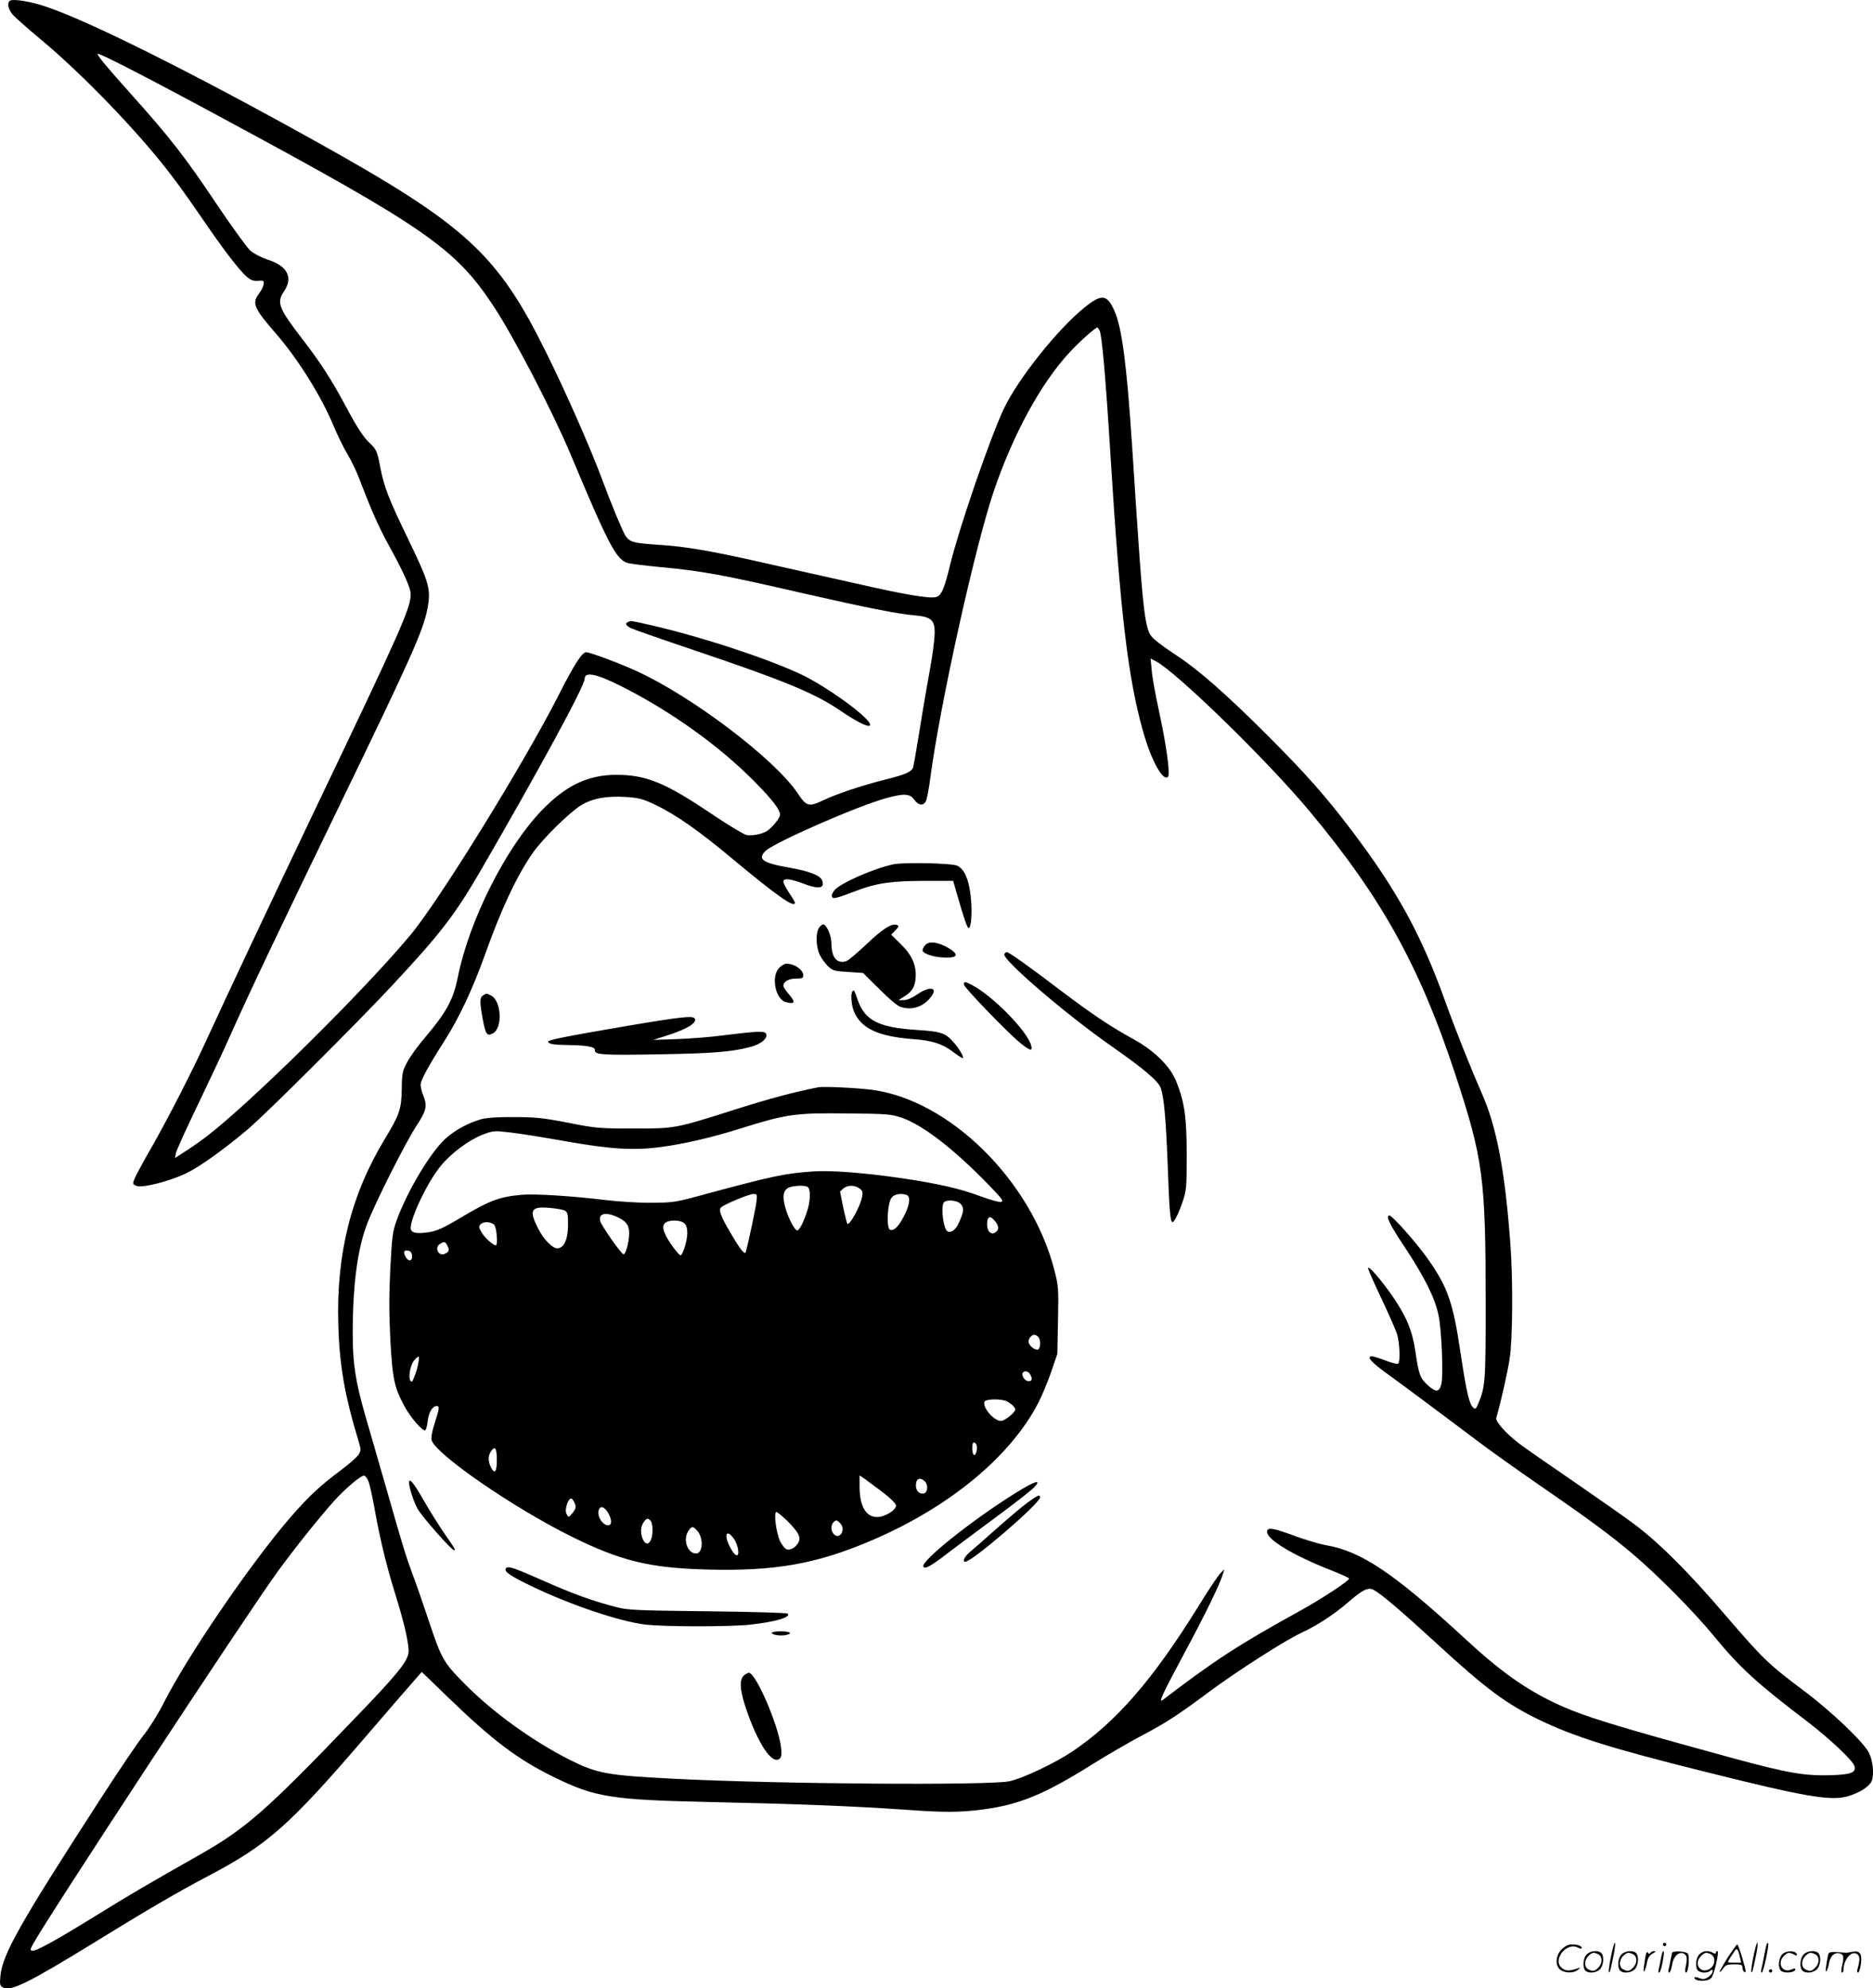 <svg version="1.0" xmlns="http://www.w3.org/2000/svg"
  viewBox="0 0 1130.789 1200.219"
 preserveAspectRatio="xMidYMid meet">
<g transform="translate(-0.051,1200.7) scale(0.1,-0.1)"
fill="#000000" stroke="none">
<path d="M63 12004 c-21 -9 -15 -51 13 -84 15 -17 92 -86 173 -153 250 -208
592 -563 782 -813 42 -54 127 -173 189 -264 133 -195 227 -317 271 -354 24
-21 41 -26 68 -24 32 3 36 1 33 -20 -1 -13 -13 -38 -27 -56 -45 -60 -34 -87
106 -248 131 -152 271 -376 344 -553 23 -55 60 -131 83 -169 22 -37 53 -100
68 -140 75 -196 121 -300 175 -398 95 -172 139 -269 139 -308 0 -83 -57 -212
-580 -1305 -274 -574 -522 -1101 -641 -1360 -92 -203 -243 -497 -342 -671 -48
-82 -93 -167 -102 -187 -15 -36 -15 -38 9 -48 32 -15 200 27 301 76 79 38 223
140 370 264 104 87 651 632 867 863 299 320 385 432 545 708 360 622 623 1107
623 1149 0 45 69 32 215 -41 305 -153 598 -363 812 -580 107 -108 153 -169
153 -199 0 -21 -53 -84 -84 -101 -33 -18 -87 -27 -119 -21 -16 3 -114 62 -216
131 -275 185 -391 232 -569 232 -172 0 -306 -64 -453 -217 -216 -226 -435
-660 -504 -1002 -28 -139 -68 -212 -198 -366 -42 -49 -91 -116 -108 -149 -29
-54 -32 -66 -33 -165 -2 -119 -14 -153 -101 -297 -205 -337 -295 -697 -282
-1123 7 -248 39 -429 122 -702 16 -54 16 -58 -1 -84 -10 -15 -59 -58 -109 -95
-122 -91 -190 -154 -303 -284 -243 -282 -624 -841 -765 -1122 -31 -61 -83
-145 -116 -186 -33 -41 -149 -212 -257 -379 -493 -762 -599 -948 -611 -1080
-5 -51 -3 -58 16 -69 47 -25 156 29 556 275 309 191 498 301 686 400 355 187
485 302 935 825 144 168 282 327 307 355 l44 50 154 -149 c274 -265 425 -379
644 -486 247 -121 345 -137 930 -150 520 -11 876 -25 1164 -45 258 -19 351
-19 497 0 220 29 372 92 660 273 88 55 218 130 289 168 147 77 224 126 410
265 174 129 461 313 564 361 95 44 199 112 286 188 82 71 117 88 149 70 44
-23 165 -126 371 -315 306 -282 429 -373 630 -470 213 -102 432 -171 989 -310
615 -154 768 -180 871 -151 74 22 133 60 146 94 15 37 7 118 -16 167 -29 62
-224 249 -395 377 -217 163 -246 192 -474 457 -224 261 -390 427 -541 542 -55
42 -224 160 -375 264 -151 103 -300 207 -330 230 -78 60 -142 132 -136 153 24
81 70 282 81 360 18 115 20 468 5 677 -32 447 -83 719 -172 919 -67 153 -163
393 -223 561 -144 400 -290 667 -561 1025 -157 208 -279 346 -514 581 -244
244 -414 393 -545 479 -49 32 -107 73 -127 91 -70 58 -71 72 -143 1179 -32
486 -61 708 -106 810 -45 101 -77 105 -181 21 -164 -132 -404 -434 -489 -615
-84 -181 -263 -701 -320 -929 -38 -157 -55 -196 -88 -204 -40 -10 -185 14
-491 84 -157 35 -404 90 -549 123 -328 74 -468 98 -642 109 -146 10 -167 16
-193 55 -18 29 -85 189 -141 341 -70 188 -216 520 -335 760 -295 599 -485 773
-1390 1277 -749 417 -1374 729 -1635 816 -89 30 -188 46 -212 36z m1253 -695
c1261 -679 1435 -800 1670 -1159 123 -189 349 -624 457 -880 226 -539 275
-635 342 -660 13 -5 99 -16 192 -25 267 -25 376 -45 893 -164 366 -83 547
-119 648 -128 107 -9 128 -28 125 -117 -1 -36 -13 -127 -27 -203 -14 -76 -42
-237 -61 -358 -20 -121 -38 -228 -41 -238 -9 -29 -45 -45 -170 -76 -135 -34
-293 -86 -374 -125 -87 -41 -101 -37 -154 43 -137 205 -636 584 -974 738 -100
46 -280 113 -302 113 -26 0 -73 -74 -169 -263 -208 -409 -720 -1238 -895
-1447 -287 -343 -967 -1014 -1231 -1215 -38 -29 -97 -70 -129 -90 l-59 -38 6
31 c3 16 65 152 137 301 72 150 157 331 189 404 117 263 291 628 671 1412 414
854 496 1036 520 1163 24 121 14 157 -113 420 -121 250 -148 319 -172 445 -17
89 -23 102 -60 137 -40 37 -77 93 -151 232 -82 153 -154 264 -254 393 -148
192 -161 225 -115 293 57 84 21 154 -99 192 -42 14 -83 36 -106 56 -20 19
-112 145 -203 281 -185 277 -283 403 -504 649 -165 185 -213 242 -213 256 0
11 293 -139 726 -373z m5323 -1297 c14 -26 37 -285 66 -757 59 -947 105 -1337
196 -1661 49 -176 121 -306 151 -276 15 15 -10 194 -57 410 -19 87 -38 191
-41 231 l-7 73 31 -16 c124 -64 676 -602 929 -906 434 -520 665 -936 879
-1586 169 -515 184 -623 184 -1389 0 -469 -2 -499 -45 -601 -13 -31 -17 -35
-30 -24 -24 20 -42 99 -75 320 -47 319 -79 410 -207 589 -69 95 -207 251 -224
251 -25 0 0 -53 93 -192 119 -180 181 -304 203 -408 19 -89 30 -358 18 -415
-12 -52 -32 -55 -82 -10 -47 43 -55 65 -75 203 -19 127 -53 210 -136 331 -70
102 -149 193 -150 173 0 -8 36 -89 79 -180 44 -92 86 -189 95 -215 17 -52 22
-172 7 -182 -5 -3 -40 6 -77 20 -36 14 -73 25 -80 25 -36 0 -6 -35 87 -102 95
-69 268 -197 559 -416 69 -52 233 -169 365 -260 304 -209 433 -305 571 -422
152 -130 362 -343 479 -485 159 -194 263 -289 570 -522 128 -98 270 -231 281
-265 12 -39 -17 -52 -131 -56 -165 -6 -263 10 -605 103 -721 197 -903 253
-1067 330 -186 88 -335 194 -547 390 -432 398 -628 529 -841 565 -38 7 -123
32 -188 56 -132 49 -167 54 -167 25 0 -47 154 -141 383 -231 59 -23 110 -46
112 -51 7 -10 -158 -119 -295 -195 -369 -203 -515 -298 -829 -538 -29 -22 -3
35 133 288 127 236 214 416 231 476 l7 25 -24 -25 c-14 -14 -74 -104 -133
-200 -272 -439 -495 -697 -760 -875 -106 -71 -300 -163 -380 -180 -126 -26
-1402 -17 -2025 15 -407 21 -463 31 -633 116 -219 111 -459 283 -627 453 -133
134 -143 151 -223 391 -30 91 -73 215 -96 275 -42 115 -56 159 -166 545 -37
129 -90 312 -117 405 -61 210 -78 320 -78 500 0 300 29 519 91 675 50 128 230
484 293 580 61 92 68 123 41 187 -8 19 -15 47 -15 62 0 28 45 110 150 275 84
133 166 308 235 501 102 287 197 488 293 625 61 87 225 247 293 288 70 41 155
56 272 48 75 -5 100 -12 172 -46 126 -60 269 -160 482 -339 254 -211 363 -288
363 -253 0 4 -16 31 -35 59 -19 29 -35 59 -35 68 0 22 39 19 116 -10 97 -37
134 -32 119 15 -10 32 -74 58 -201 80 -160 28 -193 52 -141 101 55 52 550 269
727 318 108 30 144 28 170 -9 25 -35 55 -39 70 -10 6 12 18 71 26 133 57 439
270 1402 384 1738 116 343 284 651 456 837 63 68 157 152 170 152 2 0 8 -8 13
-18z m-4415 -6944 c8 -18 26 -99 40 -180 33 -182 73 -345 125 -510 56 -181 85
-310 77 -352 -10 -55 -76 -135 -328 -396 -537 -560 -655 -662 -943 -825 -279
-158 -412 -235 -610 -358 -248 -153 -369 -220 -390 -215 -13 3 -13 8 5 40 82
153 1286 1986 1478 2250 100 137 240 313 336 421 66 74 163 157 184 157 7 0
19 -15 26 -32z M3793 8253 c-21 -8 -15 -21 15 -37 16 -8 202 -73 413 -144 518
-175 698 -250 849 -352 100 -68 170 -104 182 -92 22 22 -174 176 -358 279
-167 94 -631 251 -971 328 -115 26 -112 26 -130 18z M5395 6790 c-115 -24
-313 -110 -354 -154 -13 -14 -21 -32 -18 -40 7 -17 18 -15 147 34 124 47 211
59 410 60 l175 0 18 -63 c50 -174 69 -227 77 -222 16 10 21 110 10 200 -12 99
-38 155 -79 176 -31 16 -323 22 -386 9z M4946 6408 c-22 -31 -20 -113 3 -163
10 -22 33 -53 50 -70 30 -28 40 -30 122 -35 l90 -6 97 -96 c53 -54 110 -102
125 -107 70 -26 143 -3 190 61 42 56 -10 64 -84 13 -32 -22 -63 -35 -83 -35
l-31 0 30 19 c50 30 68 58 73 110 7 78 -19 140 -88 208 l-59 58 25 26 c22 23
23 27 9 33 -31 11 -85 -23 -185 -118 -55 -52 -109 -98 -121 -101 -56 -18 -89
23 -89 109 0 43 -27 107 -47 113 -6 2 -18 -6 -27 -19z M5587 6303 c-9 -11 -17
-25 -17 -32 0 -20 69 -43 134 -44 80 -3 88 19 22 58 -62 36 -116 43 -139 18z
M6064 6248 c-18 -29 371 -364 654 -561 189 -132 278 -208 291 -249 19 -58 30
-177 41 -458 10 -279 16 -350 29 -350 11 0 37 51 62 125 22 65 24 85 24 280 0
230 -13 319 -63 444 -37 93 -134 188 -265 259 -136 75 -245 148 -442 297 -181
138 -304 225 -316 225 -4 0 -11 -5 -15 -12z M4705 6165 c-51 -50 -24 -190 40
-207 54 -14 60 -2 21 44 -20 23 -36 47 -36 54 0 26 32 44 76 44 37 0 44 3 44
19 0 34 -52 71 -101 71 -11 0 -31 -11 -44 -25z M5820 6064 c0 -17 269 -296
343 -355 58 -46 72 -49 63 -13 -22 86 -233 301 -357 365 -46 23 -49 23 -49 3z
M5147 6023 c-12 -12 -7 -83 9 -121 42 -102 145 -151 354 -167 116 -8 178 -28
241 -75 29 -22 57 -40 61 -40 13 0 -19 56 -54 95 -49 57 -77 66 -222 75 -230
15 -312 56 -356 178 -24 67 -23 65 -33 55z M2918 5999 c-22 -12 -22 -41 -3
-144 18 -93 25 -103 59 -87 63 29 55 201 -11 231 -28 13 -24 13 -45 0z M3790
5815 c-368 -63 -480 -85 -480 -95 0 -14 31 -20 113 -21 120 -1 173 -11 169
-31 -4 -28 49 -31 392 -25 321 6 428 14 541 43 67 16 112 52 101 80 -7 19 -46
18 -271 -10 -66 -9 -185 -18 -265 -21 l-145 -5 105 34 c104 35 160 71 145 95
-11 18 -78 11 -405 -44z M4940 5444 c-140 -28 -290 -67 -488 -130 -379 -120
-372 -119 -627 -119 -209 0 -228 2 -395 35 -150 29 -197 34 -325 34 -101 1
-166 -4 -200 -13 -79 -22 -163 -69 -217 -119 -92 -86 -229 -316 -293 -492 -24
-67 -28 -97 -38 -288 -8 -154 -8 -272 0 -430 13 -241 24 -292 89 -410 39 -69
108 -147 122 -138 5 3 12 29 15 57 6 52 29 89 54 89 18 0 17 -13 -12 -103 -15
-46 -23 -88 -19 -102 21 -83 489 -406 839 -580 304 -151 478 -193 827 -202
409 -11 661 34 996 178 464 199 831 502 1000 826 23 44 58 129 79 189 l37 109
4 202 c4 192 3 207 -22 304 -139 539 -633 1027 -1103 1088 -96 12 -289 21
-323 15z m505 -184 c128 -44 320 -193 530 -411 78 -81 87 -94 68 -97 -12 -2
-66 13 -120 33 -124 47 -262 78 -478 110 -236 34 -423 48 -535 41 -174 -12
-237 -25 -710 -153 -123 -33 -147 -36 -270 -36 -74 -1 -196 7 -270 16 -208 25
-427 39 -510 32 -137 -12 -197 -35 -391 -152 -80 -47 -122 -66 -165 -73 -78
-13 -114 -5 -114 24 0 65 101 276 178 371 61 77 169 158 254 192 66 25 69 26
170 14 57 -6 204 -30 328 -52 276 -49 417 -58 585 -35 135 18 305 57 472 110
281 88 332 96 648 92 244 -2 264 -4 330 -26z m-571 -416 c19 -7 21 -69 5 -129
-19 -68 -51 -135 -65 -135 -16 0 -56 76 -73 141 -18 64 -11 101 19 116 26 13
88 17 114 7z m315 -10 c19 -14 22 -22 16 -52 -10 -56 -76 -175 -89 -162 -2 3
-14 48 -25 100 l-19 95 20 18 c25 21 66 22 97 1z m-622 -83 c-5 -42 -51 -258
-64 -301 -6 -20 -31 11 -92 115 -61 103 -74 140 -56 155 24 20 169 80 194 80
23 0 24 -2 18 -49z m907 43 c25 -9 19 -58 -13 -122 -34 -67 -63 -97 -87 -88
-24 9 -16 166 11 196 18 20 58 26 89 14z m326 -54 c23 -23 20 -48 -12 -117
-19 -41 -47 -61 -68 -48 -22 14 -39 130 -24 169 9 24 79 21 104 -4z m-2390
-40 c17 -9 20 -22 20 -83 0 -88 -22 -140 -61 -145 -30 -4 -85 51 -120 120 -56
111 -44 134 69 124 40 -3 82 -11 92 -16z m308 -35 c62 -27 82 -52 81 -104 -1
-54 -21 -126 -34 -125 -14 1 -134 173 -141 201 -11 43 29 55 94 28z m2292 -32
c23 -30 23 -51 -2 -66 -24 -16 -48 8 -48 48 0 52 18 59 50 18z m-1878 -10 c12
-11 18 -30 18 -58 0 -46 -27 -135 -41 -135 -10 0 -63 70 -84 110 -24 47 -26
67 -10 84 22 21 93 21 117 -1z m-1148 -9 c15 -15 24 -124 10 -124 -16 0 -65
44 -84 75 -18 29 -20 38 -10 50 16 20 64 19 84 -1z m-284 -123 c15 -28 13 -39
-11 -51 -39 -22 -70 37 -31 59 24 15 30 14 42 -8z m-212 -63 c4 -33 -21 -39
-38 -9 -16 30 -12 43 13 39 16 -2 23 -11 25 -30z m3780 -490 c19 -19 15 -78
-5 -78 -22 0 -53 29 -53 50 0 18 19 40 35 40 6 0 16 -5 23 -12z m-3742 -158
c-3 -22 -14 -59 -23 -81 -13 -34 -18 -38 -25 -25 -14 25 1 98 25 124 28 30 31
28 23 -18z m3694 -69 c15 -29 12 -41 -10 -41 -21 0 -45 34 -35 50 10 16 34 11
45 -9z m-147 -160 c27 -11 57 -38 57 -52 0 -18 -64 -69 -86 -69 -43 0 -113 81
-100 116 6 16 90 19 129 5z m-177 -266 c8 -21 -4 -67 -16 -60 -13 8 -13 75 0
75 6 0 13 -7 16 -15z m-2896 -90 c0 -73 -12 -89 -35 -46 -19 38 -19 71 1 99
23 34 34 18 34 -53z m2333 -198 c47 -36 77 -67 77 -78 0 -28 -68 -69 -113 -69
-70 0 -107 65 -107 188 l0 63 33 -22 c17 -13 67 -50 110 -82z m252 67 c21 -21
16 -68 -8 -72 -26 -5 -47 16 -47 48 0 43 25 54 55 24z m-2111 -141 c5 -14 -1
-30 -17 -49 -24 -28 -24 -28 -36 -6 -16 29 15 111 34 90 7 -7 16 -23 19 -35z
m196 -45 c26 -42 26 -78 2 -78 -34 0 -68 56 -57 91 9 29 33 23 55 -13z m1082
-50 c69 -69 86 -100 69 -131 -16 -31 -48 -49 -71 -42 -10 3 -28 25 -40 49 -23
49 -40 176 -22 176 6 0 35 -24 64 -52z m-824 0 c7 -7 12 -32 12 -56 0 -75 -35
-109 -58 -57 -16 36 -15 76 4 103 17 25 25 27 42 10z m1147 -18 c33 -37 -5
-99 -40 -64 -18 18 -20 55 -3 72 16 16 22 15 43 -8z m-866 -42 c40 -43 36
-138 -6 -138 -52 0 -81 83 -47 135 20 31 28 31 53 3z m222 -49 c10 -13 21 -41
25 -61 10 -59 -19 -49 -51 16 -36 73 -17 105 26 45z M2470 3058 c0 -31 30
-122 53 -161 30 -50 203 -247 218 -247 12 0 10 4 -60 104 -30 44 -85 131 -121
194 -61 107 -90 143 -90 110z M6130 2994 c-266 -166 -574 -413 -555 -444 10
-16 45 3 146 81 57 43 192 144 299 223 107 79 208 158 224 175 50 53 3 38
-114 -35z M6204 2937 c-33 -24 -117 -95 -188 -158 -70 -63 -144 -127 -162
-142 -31 -27 -45 -57 -26 -57 42 0 452 353 452 389 0 19 -16 12 -76 -32z
M3054 2539 c-11 -19 29 -46 161 -109 233 -112 526 -210 680 -229 114 -14 505
-14 633 -1 153 17 250 45 228 67 -4 5 -222 11 -484 14 -441 5 -483 7 -557 27
-136 35 -263 81 -435 158 -187 82 -214 91 -226 73z M4660 2151 c0 -12 49 -20
83 -14 46 9 30 23 -28 23 -30 0 -55 -4 -55 -9z M4496 1897 c-33 -24 -31 -84 7
-199 73 -216 158 -345 204 -307 12 11 14 25 9 68 -16 135 -152 451 -195 451
-4 0 -15 -6 -25 -13z M9726 194 c-10 -47 -15 -88 -12 -91 5 -6 9 7 30 110 7
37 10 67 6 67 -4 0 -15 -39 -24 -86z M10040 270 c0 -5 5 -10 10 -10 6 0 10 5
10 10 0 6 -4 10 -10 10 -5 0 -10 -4 -10 -10z M10586 194 c-10 -47 -15 -88 -12
-91 5 -6 9 7 30 110 7 37 10 67 6 67 -4 0 -15 -39 -24 -86z M10666 269 c-3 -8
-10 -41 -16 -74 -6 -33 -14 -68 -16 -77 -3 -10 -1 -18 3 -18 10 0 46 171 38
178 -2 3 -7 -1 -9 -9z M9429 241 c-38 -38 -41 -101 -7 -125 29 -20 79 -20 104
0 18 14 18 15 1 10 -53 -17 -69 -17 -92 -2 -69 45 21 166 94 126 12 -6 21 -7
21 -1 0 12 -25 21 -62 21 -19 0 -39 -10 -59 -29z M10430 189 c-28 -45 -49 -83
-47 -85 2 -3 12 7 21 21 14 21 24 25 66 25 43 0 50 -3 50 -19 0 -11 5 -23 10
-26 6 -3 10 -3 10 1 0 20 -44 164 -51 164 -4 0 -30 -37 -59 -81z m75 4 l7 -33
-42 0 c-42 0 -42 0 -28 23 8 12 21 32 29 44 15 25 22 18 34 -34z M9580 210
c-22 -22 -27 -79 -8 -98 19 -19 66 -14 88 8 22 22 27 79 8 98 -19 19 -66 14
-88 -8z m71 0 c25 -14 25 -54 -1 -80 -23 -23 -33 -24 -61 -10 -25 14 -25 54 1
80 23 23 33 24 61 10z M9790 210 c-22 -22 -27 -79 -8 -98 19 -19 66 -14 88 8
22 22 27 79 8 98 -19 19 -66 14 -88 -8z m71 0 c25 -14 25 -54 -1 -80 -23 -23
-33 -24 -61 -10 -25 14 -25 54 1 80 23 23 33 24 61 10z M9936 204 c-3 -16 -8
-47 -11 -69 -8 -51 10 -26 19 27 5 27 15 42 34 53 18 10 22 14 10 15 -9 0 -20
-5 -24 -11 -5 -8 -9 -8 -14 1 -5 8 -10 3 -14 -16z M10037 223 c-2 -4 -7 -26
-11 -48 -4 -22 -9 -48 -12 -57 -3 -10 -1 -18 4 -18 4 0 14 28 20 62 11 58 10
81 -1 61z M10095 220 c-1 -3 -5 -23 -9 -45 -4 -22 -9 -48 -12 -57 -3 -10 -1
-18 4 -18 5 0 13 20 17 45 7 53 44 87 74 68 17 -11 19 -28 8 -80 -4 -18 -3
-33 2 -33 16 0 24 99 11 115 -12 14 -87 18 -95 5z M10260 210 c-22 -22 -27
-79 -8 -98 7 -7 24 -12 38 -12 14 0 31 5 38 12 9 9 12 8 12 -5 0 -9 -12 -24
-26 -34 -21 -13 -32 -15 -55 -6 -16 6 -29 8 -29 3 0 -24 81 -27 102 -2 18 19
50 162 37 162 -5 0 -9 -5 -9 -10 0 -7 -6 -7 -19 0 -30 16 -59 12 -81 -10z m71
0 c29 -16 25 -65 -6 -86 -56 -37 -103 28 -55 76 23 23 33 24 61 10z M10761
211 c-23 -23 -28 -80 -9 -99 19 -19 88 -13 88 9 0 5 -11 4 -24 -2 -54 -25 -89
38 -46 81 23 23 33 24 62 9 16 -9 19 -8 16 3 -8 22 -64 22 -87 -1z M10890 210
c-22 -22 -27 -79 -8 -98 19 -19 66 -14 88 8 22 22 27 79 8 98 -19 19 -66 14
-88 -8z m71 0 c25 -14 25 -54 -1 -80 -23 -23 -33 -24 -61 -10 -25 14 -25 54 1
80 23 23 33 24 61 10z M11036 201 c-3 -14 -8 -44 -11 -66 -8 -51 10 -26 19 27
8 41 35 63 66 53 22 -7 24 -21 11 -77 -5 -22 -5 -38 0 -38 5 0 9 6 9 13 0 68
51 125 85 97 15 -13 15 -35 -1 -92 -3 -10 -1 -18 4 -18 6 0 13 23 17 50 9 63
-5 84 -49 76 -17 -4 -35 -6 -41 -6 -101 8 -104 7 -109 -19z M10680 110 c0 -5
5 -10 10 -10 6 0 10 5 10 10 0 6 -4 10 -10 10 -5 0 -10 -4 -10 -10z"/>
</g>
</svg>
